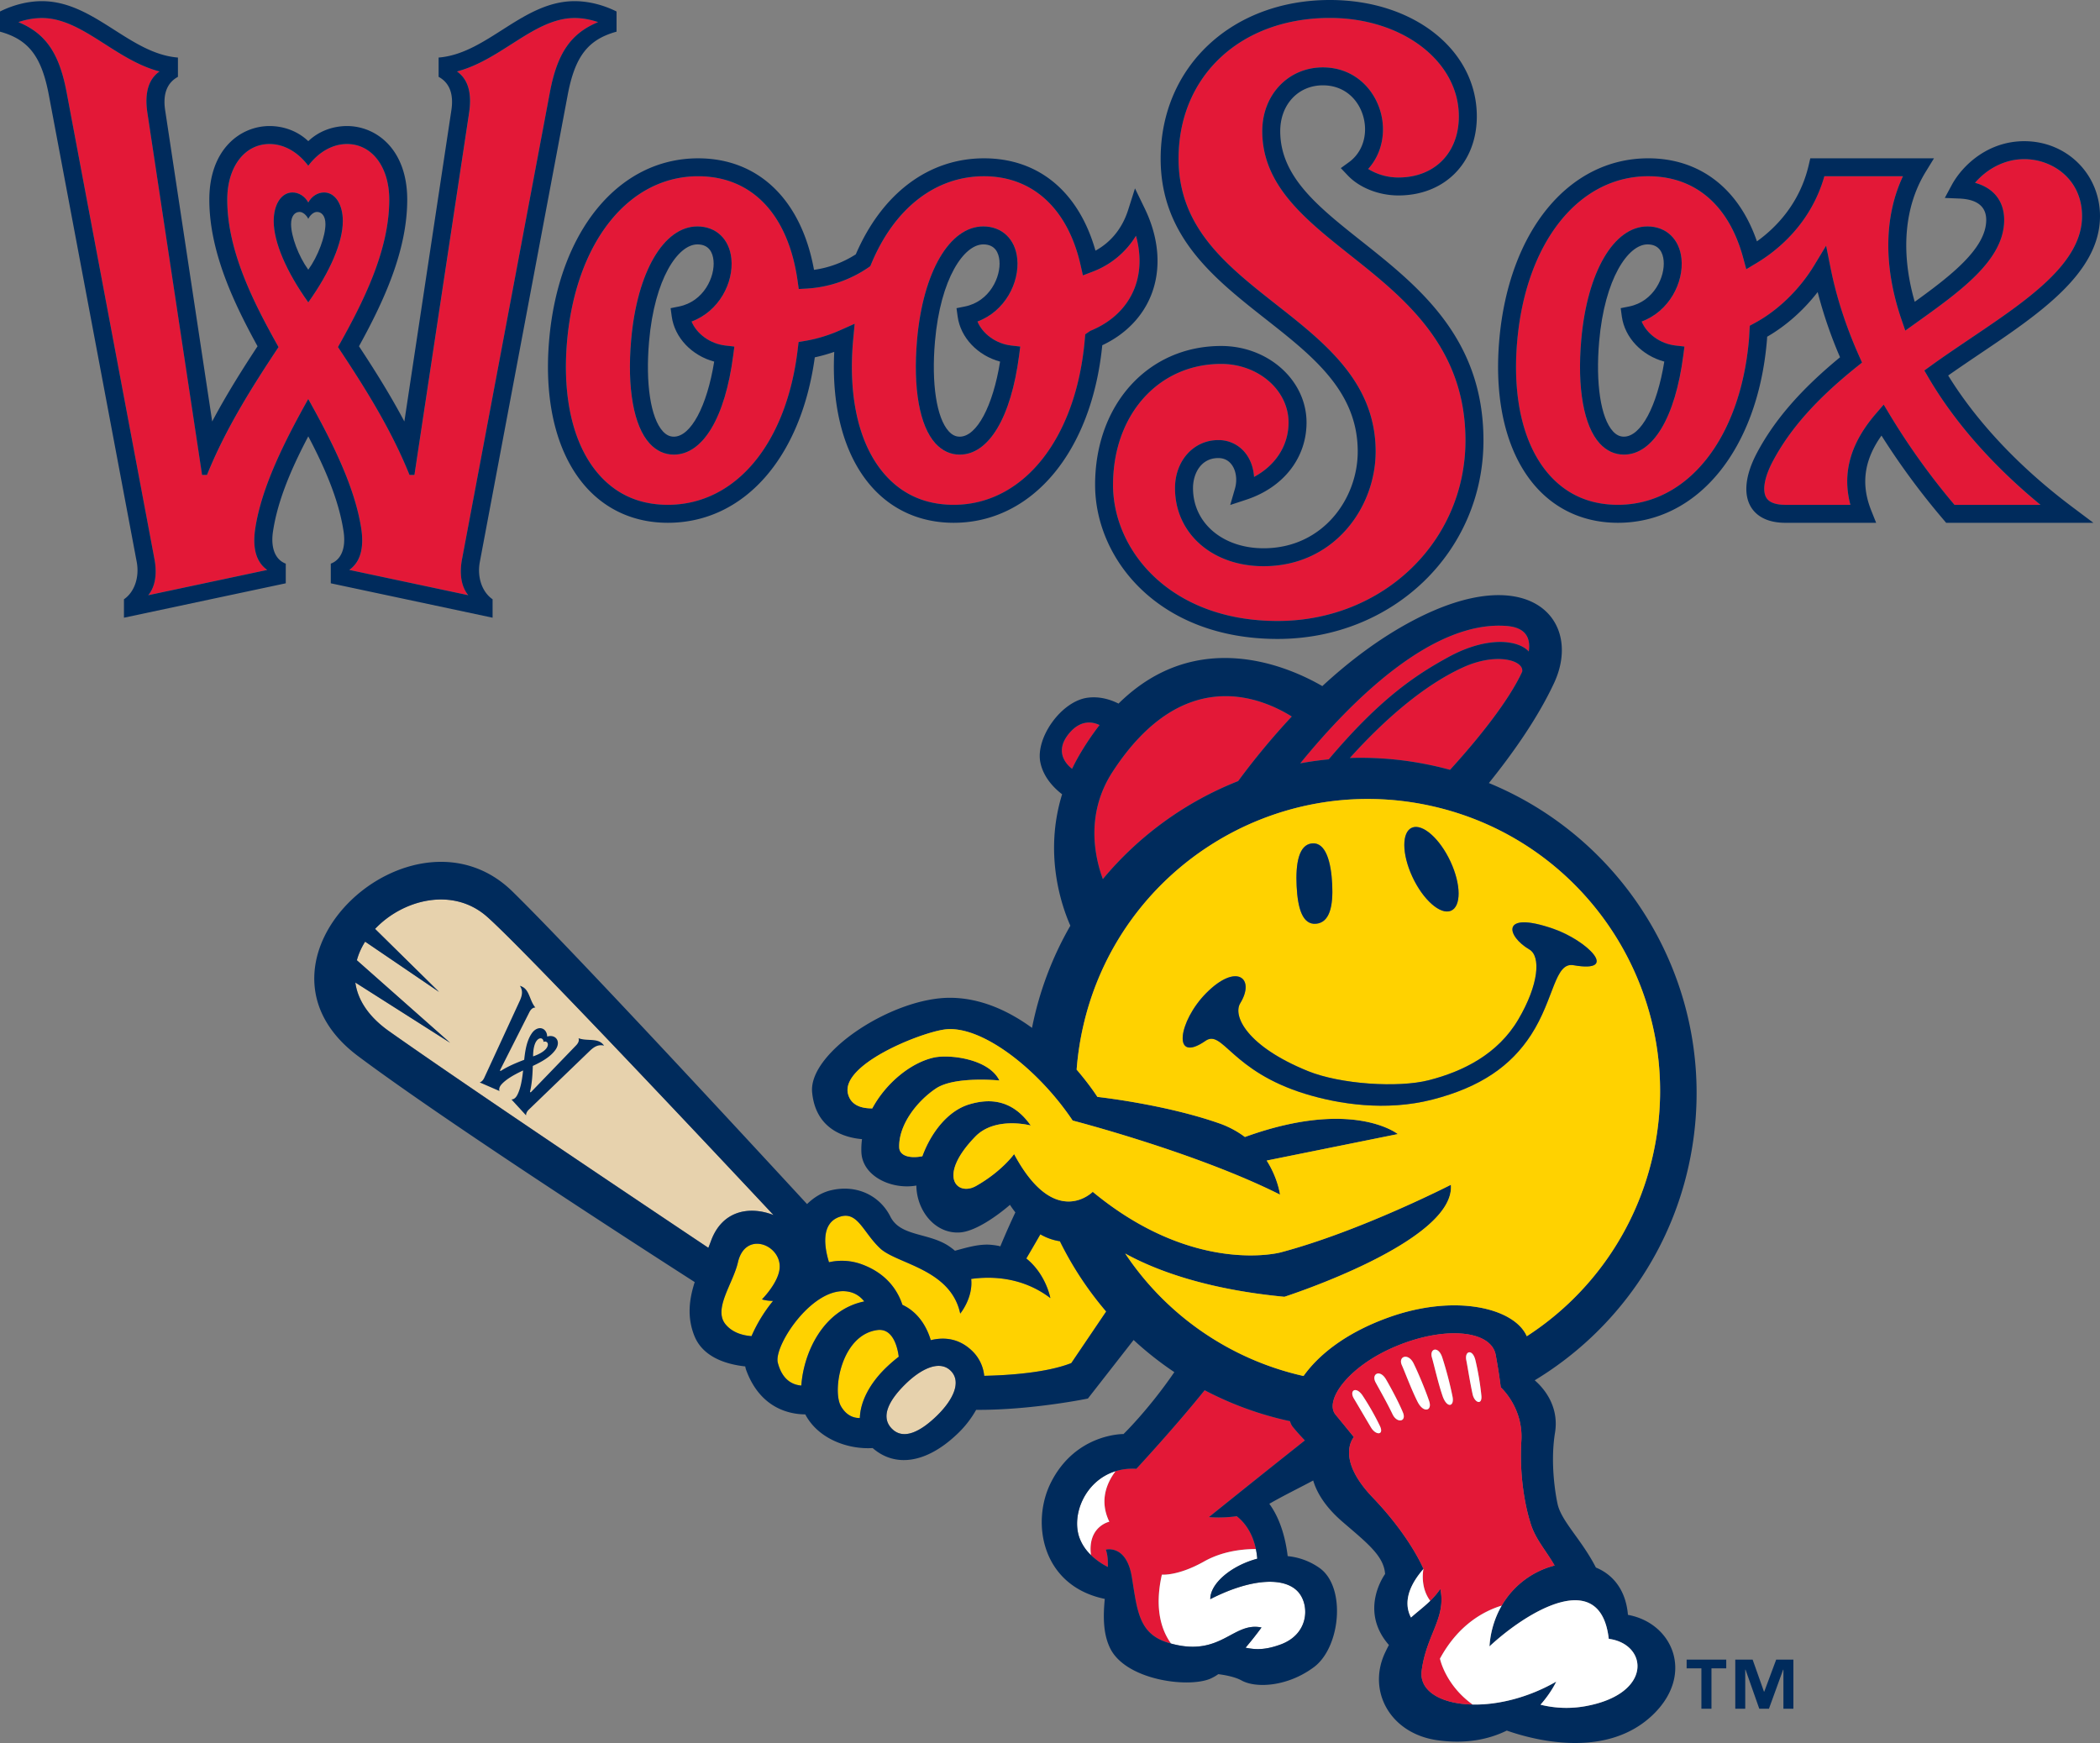 <svg viewBox="0 0 143.998 119.52" xmlns="http://www.w3.org/2000/svg"><rect x="0" y="0" width="143.998" height="119.52" fill="#808080" stroke="none"/><path d="m24.775 36.259c.203 1.341-.073 2.295-.821 2.822l8.159 1.733c-.612-.746-.558-1.795-.428-2.48l6.028-32.03c.51-2.686 1.446-4.016 3.302-4.787a5.065 5.065 0 0 0 -1.61-.278c-2.758 0-4.988 2.849-8.066 3.663.754.524 1.035 1.479.832 2.826l-3.752 24.84h-.337c-1.284-3.191-3.118-6.075-4.903-8.769 1.711-3.052 3.514-6.59 3.514-10.107 0-2.248-1.19-3.816-2.896-3.816-.986 0-1.942.539-2.658 1.492-.715-.953-1.671-1.492-2.657-1.492-1.706 0-2.897 1.568-2.897 3.816 0 3.518 1.804 7.056 3.516 10.107-1.788 2.693-3.618 5.577-4.904 8.769h-.336l-3.752-24.84c-.204-1.348.077-2.302.833-2.826-3.082-.815-5.313-3.664-8.072-3.664a5.06 5.06 0 0 0 -1.607.278c1.854.771 2.79 2.102 3.3 4.787l6.026 32.03c.131.686.187 1.734-.425 2.48l8.159-1.733c-.749-.527-1.025-1.481-.823-2.822.431-2.839 1.984-5.941 3.638-8.895 1.655 2.954 3.209 6.057 3.637 8.896m-6.007-21.099c0-1.155.53-1.964 1.288-1.964.425 0 .846.253 1.082.687.237-.434.657-.687 1.083-.687.758 0 1.289.809 1.289 1.964 0 1.44-.862 3.462-2.372 5.574-1.507-2.112-2.37-4.133-2.37-5.574" fill="#e31837"/><path d="m32.902 38.532 6.021-31.999c.499-2.658 1.385-3.819 3.354-4.362v-1.383c-.916-.457-1.932-.709-2.871-.709-3.581 0-5.988 3.601-9.33 3.867v1.322c.741.402 1.042 1.171.877 2.275l-3.226 21.358c-1.041-1.971-2.233-3.824-3.111-5.158 1.626-2.957 3.308-6.477 3.308-10.055 0-3.467-2.14-5.045-4.127-5.045-1.009 0-1.96.37-2.658 1.037-.697-.667-1.651-1.037-2.657-1.037-1.99 0-4.129 1.578-4.129 5.045 0 3.578 1.683 7.098 3.307 10.055-.877 1.334-2.069 3.188-3.11 5.158l-3.227-21.357c-.166-1.104.137-1.873.878-2.275v-1.323c-3.343-.266-5.75-3.867-9.331-3.867-.94 0-1.953.252-2.87.709v1.383c1.969.543 2.853 1.704 3.353 4.362l6.022 31.999c.195 1.039-.15 2.065-.875 2.56v1.264l11.095-2.359v-1.348c-.721-.27-1.047-1.079-.876-2.206.279-1.859 1.048-3.922 2.42-6.521 1.373 2.599 2.139 4.661 2.42 6.521.169 1.127-.156 1.936-.877 2.206v1.348l11.095 2.359v-1.264c-.724-.494-1.072-1.521-.875-2.56m-15.402-2.273c-.202 1.342.075 2.295.823 2.821l-8.159 1.734c.612-.745.556-1.796.426-2.48l-6.027-32.029c-.51-2.688-1.448-4.017-3.301-4.788a5.024 5.024 0 0 1 1.608-.28c2.76 0 4.988 2.85 8.067 3.664-.754.524-1.034 1.479-.831 2.827l3.75 24.839h.338c1.285-3.191 3.117-6.075 4.905-8.769-1.714-3.052-3.516-6.591-3.516-10.109 0-2.246 1.191-3.813 2.898-3.813.986 0 1.942.539 2.657 1.491.716-.952 1.672-1.491 2.658-1.491 1.705 0 2.896 1.567 2.896 3.813 0 3.519-1.803 7.058-3.517 10.109 1.788 2.693 3.62 5.578 4.905 8.769h.338l3.749-24.839c.204-1.348-.075-2.303-.831-2.827 3.079-.814 5.309-3.664 8.068-3.664.519 0 1.064.095 1.607.279-1.854.771-2.789 2.101-3.3 4.788l-6.027 32.029c-.131.685-.184 1.735.426 2.48l-8.16-1.734c.749-.526 1.025-1.479.823-2.821-.429-2.838-1.982-5.943-3.637-8.896-1.652 2.953-3.207 6.059-3.636 8.897" fill="#002b5c"/><path d="m23.508 15.16c0-1.156-.528-1.963-1.288-1.963-.425 0-.845.251-1.081.687-.238-.436-.658-.687-1.082-.687-.76 0-1.289.807-1.289 1.963 0 1.441.861 3.462 2.371 5.573 1.508-2.111 2.369-4.132 2.369-5.573m-2.967-.628c.239 0 .49.24.598.477.107-.236.357-.477.597-.477.31 0 .58.26.58.835 0 .835-.508 2.204-1.177 3.126-.669-.922-1.179-2.291-1.179-3.126 0-.575.272-.835.581-.835" fill="#002b5c"/><path d="m100.488 30.196c0-6.427-4.199-9.762-7.904-12.701-3.101-2.464-6.031-4.786-6.031-8.503 0-2.492 1.786-4.371 4.156-4.371 2.582 0 4.123 2.158 4.123 4.245 0 1.043-.365 1.999-1.018 2.72a3.975 3.975 0 0 0 2.076.585c2.479 0 4.145-1.684 4.145-4.19 0-3.786-3.884-6.75-8.839-6.75-6.113 0-10.381 3.97-10.381 9.65 0 4.733 3.276 7.31 6.742 10.035 3.33 2.62 6.773 5.329 6.773 10.044 0 3.866-2.875 7.865-7.686 7.865-3.518 0-6.072-2.252-6.072-5.355 0-1.876 1.274-3.293 2.963-3.293.771 0 1.446.333 1.901.938.329.438.519.998.554 1.587 1.481-.793 2.369-2.157 2.369-3.731 0-2.214-2.075-4.016-4.625-4.016-4.295 0-7.412 3.485-7.412 8.289 0 4.526 3.954 9.337 11.284 9.337 7.222 0 12.882-5.44 12.882-12.385" fill="#e31837"/><path d="m93.35 16.53c-2.986-2.37-5.564-4.417-5.564-7.538 0-1.819 1.229-3.141 2.924-3.141 1.878 0 2.892 1.553 2.892 3.015 0 .922-.398 1.74-1.094 2.248l-.569.413.484.509c.802.843 2.131 1.366 3.466 1.366 3.166 0 5.377-2.228 5.377-5.421 0-4.55-4.33-7.981-10.071-7.981-6.726 0-11.609 4.576-11.609 10.882 0 5.331 3.667 8.215 7.212 11.005 3.24 2.549 6.302 4.957 6.302 9.074 0 3.261-2.414 6.634-6.454 6.634-2.805 0-4.841-1.734-4.841-4.124 0-.993.542-2.061 1.732-2.061.386 0 .693.151.915.446.311.411.4 1.059.229 1.65l-.325 1.121 1.108-.365c2.545-.839 4.125-2.866 4.125-5.29 0-2.894-2.626-5.248-5.854-5.248-5.008 0-8.644 4.004-8.644 9.521 0 5.124 4.387 10.568 12.516 10.568 7.914 0 14.114-5.98 14.114-13.616-.001-7.023-4.448-10.554-8.371-13.667m-17.029 16.714c0-4.804 3.117-8.289 7.412-8.289 2.551 0 4.623 1.802 4.623 4.016 0 1.574-.886 2.939-2.366 3.731-.036-.589-.226-1.148-.555-1.587a2.325 2.325 0 0 0 -1.9-.938c-1.689 0-2.964 1.417-2.964 3.293 0 3.104 2.555 5.355 6.072 5.355 4.812 0 7.686-3.999 7.686-7.865 0-4.715-3.442-7.423-6.773-10.044-3.466-2.726-6.741-5.302-6.741-10.035 0-5.681 4.267-9.65 10.378-9.65 4.957 0 8.841 2.964 8.841 6.75 0 2.506-1.666 4.19-4.146 4.19a3.962 3.962 0 0 1 -2.073-.585c.653-.721 1.017-1.677 1.017-2.72 0-2.087-1.543-4.245-4.123-4.245-2.369 0-4.155 1.879-4.155 4.371 0 3.717 2.93 6.039 6.03 8.503 3.706 2.939 7.904 6.274 7.904 12.701 0 6.944-5.659 12.385-12.883 12.385-7.329 0-11.284-4.81-11.284-9.337" fill="#002b5c"/><path d="m132.235 25.889-.284-.483.454-.329a105.82 105.82 0 0 1 2.701-1.861c3.94-2.652 7.66-5.158 7.66-8.394 0-2.538-2.04-3.907-3.959-3.907-1.421 0-2.622.734-3.38 1.621 1.27.349 1.999 1.253 1.999 2.548 0 2.743-2.968 4.861-6.108 7.107l-.673.48-.267-.782c-1.235-3.609-1.188-7.044.105-9.802h-5.387c-.946 3.313-3.301 5.145-4.657 5.958l-.698.417-.214-.785c-.973-3.604-3.287-5.59-6.509-5.59-4.783 0-8.393 4.549-8.986 11.319-.348 3.975.461 7.255 2.275 9.237 1.2 1.308 2.758 1.975 4.632 1.975 4.782 0 8.395-4.551 8.986-11.319.012-.137.018-.268.024-.401l.03-.563.306-.161c1.604-.856 3.102-2.304 4.111-3.971l.819-1.356.311 1.554c.394 1.969 1.053 3.996 1.96 6.029l.192.435-.37.297c-2.746 2.203-4.571 4.258-5.745 6.465-.573 1.079-.741 2.014-.448 2.5.194.325.638.492 1.314.492h4.454c-.58-2.162-.013-4.206 1.725-6.227l.554-.646.44.73a47.964 47.964 0 0 0 4.414 6.142h5.896c-3.24-2.663-5.878-5.657-7.677-8.729m-16.81-1.506c-.556 4.254-2.079 6.792-4.074 6.792-.625 0-1.198-.265-1.657-.766-1.094-1.194-1.556-3.787-1.265-7.111.405-4.647 2.23-7.771 4.54-7.771 1.283 0 2.198.871 2.332 2.217.161 1.625-.834 3.602-2.73 4.305.354.853 1.266 1.522 2.313 1.645l.621.071z" fill="#e31837"/><path d="m143.998 14.821c0-2.881-2.28-5.14-5.192-5.14-2.476 0-4.232 1.629-4.984 3.024l-.467.868.985.041c1.231.049 1.856.543 1.856 1.468 0 1.936-2.389 3.802-4.902 5.612-.976-3.377-.717-6.514.746-8.902l.575-.938h-8.482l-.111.476c-.624 2.667-2.289 4.316-3.55 5.22-1.249-3.633-3.929-5.695-7.452-5.695-5.458 0-9.561 5.002-10.213 12.442-.378 4.324.542 7.939 2.595 10.179 1.422 1.551 3.338 2.372 5.539 2.372 5.458 0 9.562-5 10.212-12.442.011-.108.017-.213.022-.317 1.302-.752 2.493-1.811 3.463-3.063a30.52 30.52 0 0 0 1.535 4.472c-2.678 2.202-4.494 4.291-5.695 6.55-.801 1.508-.948 2.826-.417 3.713.299.495.952 1.088 2.371 1.088h6.216l-.337-.845c-.719-1.799-.496-3.449.703-5.136a50.431 50.431 0 0 0 4.251 5.764l.184.217h10.095l-1.476-1.108c-3.585-2.693-6.506-5.793-8.48-8.992.723-.509 1.476-1.017 2.208-1.511 4.033-2.717 8.202-5.525 8.202-9.417m-9.979 19.795a47.863 47.863 0 0 1 -4.415-6.142l-.439-.73-.555.646c-1.736 2.02-2.304 4.065-1.727 6.226h-4.452c-.679 0-1.119-.165-1.314-.49-.294-.487-.125-1.422.448-2.501 1.173-2.208 2.999-4.263 5.745-6.466l.37-.297-.193-.433c-.906-2.032-1.565-4.061-1.958-6.03l-.312-1.553-.819 1.354c-1.01 1.667-2.507 3.115-4.113 3.971l-.304.164-.03.562c-.007.132-.012.264-.025.399-.592 6.771-4.203 11.319-8.985 11.319-1.873 0-3.432-.664-4.632-1.974-1.816-1.982-2.623-5.263-2.275-9.237.593-6.77 4.204-11.319 8.986-11.319 3.223 0 5.534 1.985 6.51 5.591l.213.784.696-.417c1.359-.813 3.714-2.644 4.659-5.958h5.388c-1.297 2.757-1.341 6.192-.108 9.803l.268.782.674-.482c3.141-2.243 6.107-4.362 6.107-7.107 0-1.294-.729-2.199-1.999-2.546.759-.888 1.96-1.623 3.378-1.623 1.922 0 3.961 1.369 3.961 3.908 0 3.237-3.721 5.74-7.66 8.393-.897.608-1.828 1.231-2.701 1.864l-.454.327.282.483c1.801 3.075 4.438 6.066 7.683 8.729z" fill="#002b5c"/><path d="m112.57 22.048c1.896-.703 2.892-2.68 2.73-4.305-.134-1.346-1.05-2.217-2.333-2.217-2.308 0-4.132 3.124-4.539 7.771-.291 3.324.171 5.917 1.266 7.111.459.501 1.03.766 1.655.766 1.997 0 3.52-2.539 4.074-6.792l.08-.619-.621-.071c-1.046-.122-1.956-.792-2.312-1.644m-1.968 7.53c-.837-.914-1.199-3.278-.946-6.173.379-4.316 1.99-6.646 3.313-6.646.825 0 1.058.601 1.107 1.106.108 1.101-.657 2.811-2.375 3.153l-.569.113.078.574c.201 1.455 1.384 2.679 2.911 3.09-.492 3.059-1.602 5.147-2.771 5.147-.278.001-.523-.119-.748-.364" fill="#002b5c"/><path d="m77.813 19.726c.41-1.069.433-2.3.083-3.557a5.907 5.907 0 0 1 -2.973 2.461l-.664.256-.158-.695c-.871-3.879-3.286-6.104-6.627-6.104-3.321 0-6.137 2.186-7.725 5.998l-.071.168-.148.103a8.332 8.332 0 0 1 -4.193 1.432l-.564.029-.079-.559c-.644-4.557-3.132-7.171-6.821-7.171-4.782 0-8.393 4.549-8.987 11.319-.347 3.975.462 7.255 2.276 9.237 1.2 1.308 2.759 1.975 4.632 1.975 4.654 0 8.152-4.203 8.915-10.707l.054-.457.454-.078c.819-.139 1.637-.39 2.428-.745l.962-.429-.107 1.147c-.356 4.032.453 7.313 2.269 9.295 1.199 1.308 2.756 1.975 4.63 1.975 4.782 0 8.395-4.551 8.986-11.319l.033-.374.353-.237c1.48-.611 2.535-1.634 3.042-2.963m-27.538 4.657c-.555 4.254-2.077 6.792-4.074 6.792-.625 0-1.198-.265-1.655-.766-1.096-1.194-1.557-3.787-1.267-7.111.407-4.647 2.23-7.771 4.54-7.771 1.283 0 2.199.871 2.331 2.217.162 1.625-.833 3.602-2.729 4.305.356.853 1.266 1.522 2.314 1.645l.621.071zm19.605 0c-.556 4.254-2.078 6.792-4.074 6.792-.625 0-1.199-.265-1.657-.766-1.094-1.194-1.556-3.787-1.264-7.111.406-4.647 2.23-7.771 4.541-7.771 1.283 0 2.197.871 2.331 2.217.16 1.625-.835 3.602-2.731 4.305.355.853 1.268 1.522 2.313 1.645l.621.071z" fill="#e31837"/><path d="m78.962 20.166c.677-1.764.512-3.845-.461-5.857l-.674-1.392-.467 1.472c-.398 1.251-1.166 2.207-2.242 2.799-1.146-4.037-3.898-6.332-7.644-6.332-3.79 0-6.985 2.396-8.791 6.583a7.1 7.1 0 0 1 -2.866 1.064c-.869-4.802-3.806-7.647-7.947-7.647-5.458 0-9.561 5-10.213 12.443-.378 4.321.543 7.937 2.595 10.176 1.423 1.551 3.339 2.373 5.54 2.373 5.207 0 9.129-4.437 10.079-11.345a11.48 11.48 0 0 0 1.334-.375c-.198 3.956.733 7.252 2.652 9.347 1.421 1.551 3.336 2.373 5.538 2.373 5.394 0 9.464-4.882 10.188-12.175 1.605-.751 2.798-1.985 3.379-3.507m-4.547 2.758-.033.375c-.592 6.769-4.204 11.316-8.986 11.316-1.874 0-3.432-.663-4.63-1.973-1.816-1.982-2.625-5.262-2.269-9.294l.108-1.148-.963.43c-.791.354-1.607.605-2.428.744l-.454.078-.055.458c-.761 6.504-4.26 10.705-8.913 10.705-1.874 0-3.433-.663-4.632-1.974-1.815-1.981-2.623-5.263-2.277-9.237.594-6.771 4.205-11.318 8.987-11.318 3.69 0 6.177 2.614 6.822 7.171l.078.56.564-.03a8.33 8.33 0 0 0 4.193-1.432l.149-.103.07-.167c1.588-3.813 4.404-5.999 7.726-5.999 3.34 0 5.755 2.226 6.627 6.104l.157.694.664-.254a5.923 5.923 0 0 0 2.974-2.463c.349 1.259.326 2.487-.084 3.559-.507 1.327-1.561 2.353-3.045 2.96z" fill="#002b5c"/><path d="m67.025 22.048c1.896-.703 2.892-2.678 2.729-4.306-.132-1.345-1.048-2.216-2.331-2.216-2.308 0-4.132 3.124-4.539 7.771-.292 3.326.17 5.918 1.264 7.112.459.5 1.032.766 1.657.766 1.997 0 3.52-2.539 4.074-6.792l.08-.619-.621-.071c-1.047-.123-1.956-.793-2.313-1.645m-1.219 7.895c-.277 0-.523-.119-.748-.365-.837-.914-1.2-3.278-.946-6.173.377-4.316 1.988-6.646 3.313-6.646.825 0 1.058.601 1.106 1.106.109 1.101-.656 2.811-2.376 3.153l-.567.114.078.573c.201 1.457 1.384 2.68 2.91 3.09-.493 3.059-1.6 5.148-2.77 5.148m-18.385-7.895c1.897-.703 2.892-2.678 2.729-4.306-.132-1.345-1.048-2.216-2.331-2.216-2.308 0-4.133 3.124-4.54 7.771-.291 3.326.171 5.918 1.266 7.112.458.5 1.031.766 1.656.766 1.997 0 3.52-2.539 4.073-6.792l.081-.619-.621-.071c-1.047-.123-1.958-.793-2.313-1.645m-1.22 7.895c-.278 0-.523-.119-.748-.365-.838-.914-1.2-3.278-.946-6.173.377-4.316 1.988-6.646 3.313-6.646.824 0 1.057.601 1.105 1.106.11 1.101-.655 2.811-2.374 3.153l-.568.114.078.573c.201 1.457 1.384 2.68 2.91 3.09-.492 3.059-1.602 5.148-2.77 5.148" fill="#002b5c"/><path d="m77.921 100.716a4.014 4.014 0 0 0 -1.426.161c-.615.82-1.123 2.038-.428 3.467 0 0-1.502.319-1.262 2.286.393.385.83.651 1.16.817.014-.455-.017-.858-.137-1.185 0 0 1.412-.384 1.782 1.884.369 2.268.465 3.864 2.445 4.482.084.027.166.05.248.073-.565-.767-1.194-2.241-.634-4.727 0 0 1.094.11 2.897-.904 1.25-.704 2.62-.851 3.551-.851-.264-1.264-.912-1.942-1.314-2.253-1.02.15-1.907.062-1.907.062 1.333-1.083 4.484-3.592 6.578-5.257a15.856 15.856 0 0 1 -.816-.916 1.071 1.071 0 0 1 -.202-.402 22.948 22.948 0 0 1 -5.853-2.126c-2.025 2.525-4.682 5.389-4.682 5.389" fill="#e31837"/><path d="m76.067 104.344c-.695-1.431-.188-2.647.428-3.466-2.112.652-3.065 3.036-2.456 4.62.175.456.455.83.767 1.133-.241-1.967 1.261-2.287 1.261-2.287m6.501 2.726c-1.804 1.015-2.897.904-2.897.904-.562 2.485.067 3.96.634 4.727 3.421.94 4.244-1.518 6.197-1.103 0 0-.458.641-1.093 1.385.597.12 1.263.199 2.407-.221 1.857-.682 1.986-2.521 1.311-3.465-.86-1.201-3.244-1.121-6.135.357-.016-1.065 1.424-2.294 3.22-2.773a5.738 5.738 0 0 0 -.093-.662c-.931.001-2.301.147-3.551.851" fill="#fff"/><path d="m33.402 62.862c-2.359-2.084-5.787-1.172-7.682.832l4.39 4.323-5.072-3.448a4.7 4.7 0 0 0 -.567 1.274l6.394 5.659-6.499-4.131c.155 1.141.854 2.304 2.308 3.333 5.166 3.654 17.621 11.998 21.899 14.856.062-.151.12-.304.175-.454.764-2.119 2.657-2.43 4.293-1.793-2.384-2.544-16.9-18.032-19.639-20.451" fill="#e7d2ad"/><path d="m53.009 89.205c-.451 0-.76-.106-.76-.106s1.213-1.214 1.217-2.245c.005-1.545-2.372-2.448-2.868-.291-.336 1.462-1.713 3.202-.843 4.251.476.572 1.18.761 1.776.807.335-.787.844-1.638 1.478-2.416m6.254.035a1.77 1.77 0 0 0 -.977-.647c-2.428-.603-5.254 3.667-4.952 4.844.313 1.223 1.051 1.529 1.614 1.571.153-2.238 1.484-5.193 4.315-5.768m1.583 4.457c.26-.244.521-.466.781-.666-.064-.524-.347-1.977-1.466-1.83-2.48.328-3.106 4.173-2.496 5.224.364.627.846.814 1.295.81.032-1.12.67-2.397 1.886-3.538m11.178-4.686c-1.92-1.464-4.05-1.507-5.429-1.314.138 1.303-.751 2.377-.751 2.377-.655-3.074-4.35-3.396-5.499-4.48-1.151-1.084-1.525-2.527-2.713-2.174-1.414.422-1.079 2.192-.788 3.133a3.941 3.941 0 0 1 2.262.149c1.717.635 2.456 1.812 2.771 2.77 1.246.58 1.755 1.775 1.945 2.427 1.03-.254 1.992-.057 2.792.693a2.73 2.73 0 0 1 .873 1.752c1.696-.039 4.285-.213 5.971-.875l2.393-3.537a23.154 23.154 0 0 1 -3.172-4.818 3.856 3.856 0 0 1 -1.342-.473 154 154 0 0 1 -.962 1.655c1.358 1.088 1.649 2.715 1.649 2.715" fill="#ffd200"/><path d="m68.613 85.414-.093.024c.025.006.052.01.075.016.008-.013.012-.027.018-.04" fill="#ffd200"/><path d="m65.206 94.008c-.734-.754-1.976-.212-3.098.877-1.119 1.092-1.765 2.247-.964 3.071.803.825 1.976.213 3.099-.877 1.12-1.092 1.695-2.317.963-3.071" fill="#e7d2ad"/><path d="m76.293 52.921c-1.871 2.873-1.236 5.819-.671 7.358a23.117 23.117 0 0 1 9.277-6.718 50.587 50.587 0 0 1 3.676-4.43c-2.304-1.431-7.567-3.452-12.282 3.79m28.084-6.88c.119-.744-1.737-1.337-4.059-.278-2.914 1.33-5.676 3.901-7.758 6.211a23.157 23.157 0 0 1 6.868.814c1.964-2.156 4.043-4.752 4.952-6.743 0-.002-.001-.003-.003-.004" fill="#e31837"/><path d="m99.33 45.049c2.685-1.464 4.803-1.16 5.498-.376.147-.989-.262-1.652-1.52-1.75-5.07-.395-10.584 5.051-14.151 9.418a22.256 22.256 0 0 1 1.955-.273c3.469-4.111 5.907-5.76 8.218-7.019m-23.934 4.669c-.46-.223-1.299-.4-2.113.604-1.055 1.302-.047 2.188.231 2.396.172-.358.362-.718.578-1.079.424-.71.86-1.348 1.304-1.921" fill="#e31837"/><path d="m116.037 78.654c1.745-10.762-4.277-20.987-13.944-24.96 1.584-1.965 3.336-4.421 4.471-6.859 1.989-4.273-1.667-8.481-9.633-4.306-2.297 1.205-4.396 2.797-6.259 4.517-2.249-1.303-8.563-4.139-13.974 1.199-.557-.279-1.29-.509-2.113-.403-1.802.229-3.593 2.745-3.247 4.437.21 1.032.948 1.767 1.491 2.185-1.259 4.078-.049 7.618.566 9.011a22.95 22.95 0 0 0 -2.629 7.007c-1.567-1.14-3.465-2.041-5.568-2.063-3.949-.043-9.767 3.734-9.51 6.477.245 2.625 2.362 3.127 3.421 3.215-.04.298-.056.6-.043.902.071 1.649 2.074 2.58 3.769 2.281.021 1.732 1.293 3.324 2.98 3.216 1.111-.073 2.647-1.21 3.439-1.894 0 0 .13.213.37.517-.34.719-.678 1.48-1.012 2.283l-.018.04-.075-.016a5.236 5.236 0 0 0 -.547-.082c-.831-.078-1.711.196-2.491.406a4.536 4.536 0 0 0 -.321-.252c-1.41-1.014-3.404-.683-4.106-2.088-.704-1.406-2.26-2.224-4.056-1.81-.687.158-1.237.539-1.659.949-5.865-6.358-16.333-17.645-20.198-21.431-6.843-6.7-19.346 4.738-10.585 11.289 5.853 4.377 18.612 12.625 23.081 15.493-.375 1.162-.544 2.403-.017 3.704.593 1.45 2.181 1.936 3.483 2.078.013.09.035.174.063.251.979 2.665 3.024 3.033 4.055 3.038.015.031.03.062.046.09.927 1.647 2.948 2.32 4.571 2.219 1.547 1.348 3.666 1.04 5.737-.904a6.986 6.986 0 0 0 1.36-1.717c3.775.029 7.662-.774 7.662-.774l3.134-4.015a22.835 22.835 0 0 0 2.794 2.204c-1.762 2.574-3.485 4.245-3.485 4.245s-3.263-.054-4.968 3.304c-1.396 2.746-.647 7.105 3.682 8-.107 1.143-.128 2.344.354 3.354 1.038 2.184 5.254 2.763 6.838 2.138a2.96 2.96 0 0 0 .592-.331c.572.074 1.189.206 1.603.436.974.535 3.131.441 4.958-.92 1.826-1.364 2.214-5.482.392-6.79a4.54 4.54 0 0 0 -2.194-.819c-.12-1.01-.436-2.469-1.26-3.588.972-.563 2.09-1.104 3.009-1.599.241.81.801 1.786 1.992 2.817 1.677 1.448 2.854 2.342 2.939 3.596 0 0-1.834 2.469.262 4.868-.099.18-.194.375-.291.584-1.187 2.617.405 5.499 3.624 5.947 1.983.276 3.547-.073 4.75-.663 1.822.641 6.917 2.021 10.114-1.179 2.74-2.745 1.246-6.2-1.807-6.756-.144-1.702-1.025-2.766-2.197-3.244-.992-1.941-2.394-3.192-2.636-4.396 0 0-.557-2.454-.168-4.849.312-1.926-.902-3.176-1.392-3.595 5.57-3.369 9.676-9.067 10.801-15.994m-19.023-26.391a23.084 23.084 0 0 0 -4.452-.289c2.081-2.309 4.844-4.88 7.757-6.211 2.321-1.058 4.178-.466 4.059.278a.018.018 0 0 1 .004.005c-.911 1.989-2.988 4.586-4.952 6.741a23.34 23.34 0 0 0 -2.416-.524m-21.391 8.015c-.567-1.539-1.2-4.485.669-7.357 4.715-7.242 9.979-5.223 12.284-3.79a50.197 50.197 0 0 0 -3.676 4.429 23.125 23.125 0 0 0 -9.277 6.718m27.686-17.356c1.258.099 1.666.763 1.519 1.752-.695-.784-2.813-1.089-5.497.375-2.313 1.259-4.749 2.909-8.219 7.019-.659.063-1.31.155-1.953.274 3.566-4.37 9.079-9.815 14.15-9.42m-30.026 7.399c.814-1.005 1.653-.827 2.113-.604a19.03 19.03 0 0 0 -1.304 1.92 13.37 13.37 0 0 0 -.578 1.079c-.278-.206-1.285-1.093-.231-2.395m-1.946 34.317c.399.229.85.401 1.342.474a23.13 23.13 0 0 0 3.174 4.817l-2.393 3.538c-1.686.664-4.276.837-5.972.874a2.737 2.737 0 0 0 -.872-1.752c-.801-.749-1.763-.946-2.793-.693-.191-.651-.7-1.847-1.944-2.424-.316-.959-1.057-2.138-2.771-2.772a3.992 3.992 0 0 0 -2.264-.148c-.291-.938-.627-2.711.789-3.134 1.186-.353 1.562 1.091 2.711 2.176 1.149 1.084 4.844 1.405 5.499 4.479 0 0 .891-1.074.751-2.376 1.38-.191 3.51-.148 5.429 1.313 0 0-.291-1.625-1.648-2.716.221-.375.552-.939.962-1.656m-16.39 10.37c-.563-.042-1.301-.349-1.613-1.571-.302-1.177 2.525-5.446 4.952-4.844.435.107.748.358.977.647-2.831.575-4.163 3.53-4.316 5.768m-30.582-27.635 6.499 4.131-6.394-5.659c.12-.444.314-.873.567-1.275l5.072 3.449-4.39-4.324c1.894-2.004 5.323-2.917 7.682-.831 2.737 2.418 17.255 17.905 19.637 20.451-1.635-.637-3.528-.325-4.292 1.794-.055.148-.113.301-.175.454-4.278-2.86-16.734-11.204-21.9-14.857-1.452-1.029-2.15-2.193-2.306-3.333m33.3 29.053c-.61-1.051.017-4.896 2.496-5.224 1.118-.148 1.401 1.306 1.467 1.829a10.1 10.1 0 0 0 -.781.666c-1.216 1.142-1.854 2.417-1.887 3.538-.45.004-.931-.183-1.295-.809m-7.911-5.613c-.87-1.049.508-2.789.845-4.251.494-2.157 2.873-1.254 2.867.291-.004 1.031-1.217 2.245-1.217 2.245s.308.106.759.106a10.33 10.33 0 0 0 -1.476 2.415c-.597-.045-1.303-.232-1.778-.806m14.488 6.266c-1.121 1.089-2.295 1.702-3.096.877-.803-.824-.158-1.98.962-3.07 1.122-1.091 2.363-1.631 3.098-.877.732.754.157 1.979-.964 3.07m24.215.373c.045.16.113.296.202.404.298.361.582.67.816.915a1161.256 1161.256 0 0 0 -6.578 5.256s.888.089 1.905-.061c.404.312 1.053.989 1.314 2.254.043.205.076.426.095.661-1.796.479-3.235 1.708-3.22 2.773 2.891-1.479 5.274-1.558 6.135-.357.676.944.546 2.783-1.311 3.465-1.145.42-1.811.341-2.407.22a22.678 22.678 0 0 0 1.093-1.384c-1.953-.415-2.776 2.043-6.197 1.103-.081-.022-.163-.047-.249-.073-1.979-.617-2.075-2.215-2.444-4.483-.37-2.269-1.782-1.884-1.782-1.884.12.328.15.732.137 1.187a4.78 4.78 0 0 1 -1.161-.817 3.178 3.178 0 0 1 -.766-1.132c-.61-1.584.344-3.968 2.457-4.62a3.982 3.982 0 0 1 1.425-.162s2.657-2.864 4.682-5.389a22.941 22.941 0 0 0 5.854 2.124m16.453 6.86c.314 1.174 1.064 1.942 1.69 3.037a5.887 5.887 0 0 0 -3.628 2.751c-.455.784-.759 1.717-.838 2.794 2.593-2.408 7.615-5.454 8.18-.518 2.679.35 3.059 3.778-1.607 4.619a7.336 7.336 0 0 1 -3.074-.103c.754-.85 1.08-1.584 1.08-1.584-1.971 1.131-4.048 1.605-5.733 1.573-2.164-.044-3.681-.922-3.495-2.321.327-2.491 1.698-3.622 1.278-5.61a5.393 5.393 0 0 1 -.692.818c-.423.414-.87.745-1.318 1.144-.354-.666-.493-1.784.855-3.33 0 0-.879-2.182-3.48-4.898-2.604-2.718-1.292-4.142-1.292-4.142s-.491-.608-1.261-1.545c-.771-.938.819-3.244 3.993-4.617 3.428-1.483 6.678-1.185 6.994.529.262 1.417.344 2.22.344 2.22s1.556 1.383 1.415 3.666c-.194 3.172.589 5.517.589 5.517m-.218-12.686c-.838-1.928-4.909-2.95-9.532-1.27-2.943 1.067-4.772 2.584-5.776 3.996a19.959 19.959 0 0 1 -12.226-8.396c1.933 1.067 5.386 2.439 10.913 2.965 0 0 11.745-3.771 11.418-7.68 0 0-6.23 3.193-11.677 4.637 0 0-5.918 1.606-12.882-4.154 0 0-2.597 2.63-5.392-2.589 0 0-.833 1.181-2.61 2.188-1.284.729-2.7-.652-.056-3.381 1.375-1.42 3.806-.766 3.806-.766-1.349-1.92-2.995-1.805-4.183-1.46-1.532.446-2.673 1.998-3.251 3.568-.828.165-1.568-.009-1.586-.613-.043-1.56 1.238-3.178 2.526-4.037 1.288-.858 4.345-.545 4.345-.545-.721-1.486-3.427-1.815-4.515-1.568-1.557.355-3.254 1.724-4.203 3.482-.776.004-1.468-.227-1.663-.993-.51-2.001 4.851-4.16 6.595-4.414 2.485-.361 6.411 2.661 8.811 6.241 0 0 8.451 2.182 14.217 5.079 0 0-.137-1.12-.914-2.336l8.991-1.816s-3.082-2.48-10.483.2a6.574 6.574 0 0 0 -1.791-.946c-3.756-1.31-8.327-1.804-8.327-1.804s-.51-.81-1.421-1.868a20.33 20.33 0 0 1 .435-2.911c2.419-10.792 13.13-17.579 23.923-15.16 10.794 2.42 17.582 13.131 15.162 23.924a19.971 19.971 0 0 1 -8.654 12.427" fill="#002b5c"/><path d="m98.185 55.275c-10.795-2.419-21.505 4.368-23.924 15.16a20.35 20.35 0 0 0 -.435 2.911c.911 1.058 1.423 1.869 1.423 1.869s4.571.494 8.325 1.803a6.574 6.574 0 0 1 1.791.946c7.4-2.681 10.483-.2 10.483-.2l-8.992 1.816c.777 1.216.915 2.336.915 2.336-5.766-2.897-14.217-5.079-14.217-5.079-2.398-3.58-6.325-6.603-8.811-6.241-1.743.255-7.103 2.414-6.594 4.415.197.767.888.997 1.663.993.949-1.758 2.646-3.127 4.203-3.482 1.088-.246 3.794.082 4.516 1.568 0 0-3.058-.313-4.347.545-1.287.859-2.568 2.478-2.524 4.037.015.604.756.778 1.585.613.577-1.57 1.717-3.122 3.25-3.568 1.186-.345 2.834-.46 4.185 1.46 0 0-2.434-.654-3.808.766-2.645 2.729-1.229 4.109.056 3.381 1.777-1.008 2.61-2.188 2.61-2.188 2.795 5.22 5.392 2.589 5.392 2.589 6.964 5.761 12.881 4.154 12.881 4.154 5.449-1.443 11.677-4.637 11.677-4.637.327 3.909-11.417 7.681-11.417 7.681-5.527-.526-8.981-1.898-10.913-2.966a19.952 19.952 0 0 0 12.226 8.396c1.004-1.41 2.833-2.929 5.775-3.996 4.623-1.681 8.695-.658 9.533 1.27a19.965 19.965 0 0 0 8.652-12.427c2.421-10.794-4.367-21.505-15.159-23.925m1.28 3.809c.729 1.576.736 3.086.014 3.37-.722.287-1.9-.758-2.632-2.333-.729-1.577-.736-3.085-.014-3.372.723-.285 1.9.762 2.632 2.335m-9.488-1.253c.929-.084 1.297 1.276 1.372 2.797.073 1.521-.177 2.628-1.106 2.713-.931.084-1.259-1.065-1.332-2.587-.073-1.521.137-2.84 1.066-2.923m17.919 8.352c-1.291-.227-1.317 2.314-2.904 4.769-1.384 2.139-3.465 3.594-6.767 4.443-3.22.83-6.466.303-8.713-.387-5.1-1.564-5.678-4.454-6.852-3.639-2.318 1.61-1.852-1.354.049-3.271 2.077-2.094 3.386-1.025 2.337.689-.53.866.445 2.952 4.632 4.653 2.236.911 6.184 1.166 8.287.631 2.353-.598 4.745-1.786 6.147-4.168 1.412-2.401 1.55-4.332.757-4.797-1.572-.922-2.001-2.681 1.624-1.427 2.333.808 4.619 3.067 1.403 2.504" fill="#ffd200"/><path d="m96.833 56.75c-.723.287-.717 1.795.014 3.37s1.91 2.62 2.633 2.335.715-1.795-.016-3.37c-.73-1.576-1.908-2.621-2.631-2.335m-6.59 6.591c.93-.085 1.18-1.191 1.105-2.713-.073-1.521-.442-2.881-1.372-2.796-.929.082-1.139 1.402-1.065 2.922.073 1.521.402 2.671 1.332 2.587m16.252.34c-3.626-1.254-3.198.505-1.625 1.425.794.465.656 2.396-.758 4.798-1.4 2.381-3.794 3.571-6.145 4.169-2.104.534-6.053.279-8.29-.631-4.185-1.701-5.161-3.787-4.632-4.653 1.049-1.716-.258-2.785-2.336-.689-1.901 1.915-2.367 4.881-.048 3.271 1.174-.816 1.75 2.074 6.851 3.638 2.248.688 5.493 1.216 8.714.387 3.302-.851 5.381-2.305 6.765-4.445 1.587-2.453 1.613-4.992 2.906-4.766 3.214.561.93-1.699-1.402-2.504" fill="#002b5c"/><path d="m102.907 95.13s-.083-.803-.345-2.222c-.316-1.715-3.565-2.013-6.995-.527-3.172 1.373-4.763 3.68-3.994 4.616.771.937 1.264 1.545 1.264 1.545s-1.312 1.425 1.292 4.143c2.6 2.717 3.48 4.898 3.48 4.898s-.267 1.216.463 2.186c.24-.236.473-.5.692-.818.418 1.986-.954 3.119-1.28 5.609-.184 1.4 1.333 2.279 3.496 2.32-1.881-1.348-2.241-3.146-2.241-3.146 1.276-2.354 3.042-3.273 4.233-3.634a5.886 5.886 0 0 1 3.628-2.751c-.626-1.095-1.377-1.863-1.689-3.037 0 0-.784-2.344-.591-5.516.143-2.285-1.413-3.666-1.413-3.666m-1.733-1.845c.192.82.343 1.73.405 2.415.064.684-.474.486-.601-.097-.191-.878-.339-1.86-.434-2.335-.126-.644.437-.801.63.017m-2.28-.212c.265.798.585 2.039.711 2.716.124.677-.391.79-.685-.059-.294-.85-.594-2.173-.73-2.638-.185-.628.44-.818.704-.019m-1.96.421c.368.755.855 1.942 1.069 2.596s-.393.832-.798.03c-.407-.801-.882-2.071-1.08-2.514-.27-.599.439-.867.809-.112m-1.892 1.094c.423.727.898 1.636 1.159 2.272.26.635-.407.752-.711.12-.41-.855-.935-1.762-1.164-2.188-.311-.58.292-.931.716-.204m-1.031 3.294c-.461-.771-.922-1.567-1.172-1.981-.341-.563.155-.883.614-.177a17.85 17.85 0 0 1 1.173 2.065c.292.624-.284.649-.615.093" fill="#e31837"/><path d="m97.608 107.583c-1.349 1.545-1.209 2.663-.855 3.33.448-.4.896-.73 1.319-1.145-.73-.969-.464-2.185-.464-2.185m1.131 6.15s.36 1.799 2.241 3.148c1.685.032 3.763-.442 5.733-1.573 0 0-.328.733-1.079 1.584a7.35 7.35 0 0 0 3.073.102c4.665-.84 4.283-4.269 1.607-4.618-.564-4.938-5.588-1.892-8.18.518a6.435 6.435 0 0 1 .837-2.795c-1.188.36-2.955 1.28-4.232 3.634m-4.114-15.944a17.98 17.98 0 0 0 -1.172-2.065c-.459-.706-.953-.387-.615.177.251.414.711 1.21 1.172 1.981.334.556.908.531.615-.093m.865-.81c.303.633.971.517.712-.12-.263-.636-.739-1.544-1.16-2.271-.423-.727-1.026-.376-.716.202.23.428.753 1.334 1.164 2.189m1.714-.859c.406.802 1.014.624.799-.03-.216-.653-.7-1.841-1.069-2.596-.371-.755-1.077-.487-.809.112.197.443.673 1.713 1.079 2.514m1.716-.391c.294.849.809.737.685.061a24.984 24.984 0 0 0 -.712-2.718c-.264-.799-.889-.609-.703.021.135.465.435 1.789.73 2.636m2.058-.125c.126.583.664.781.601.096a18.989 18.989 0 0 0 -.405-2.414c-.192-.818-.757-.662-.63-.017.096.474.243 1.458.434 2.335" fill="#fff"/><g fill="#002b5c"><path d="m35.479 75.065c-.108.217-.247.325-.41.325l1.005 1.094c-.011-.172.105-.318.195-.404l4.18-4.028c.351-.336.625-.433.974-.354a.932.932 0 0 0 -.205-.206c-.4-.286-1.018-.103-1.548-.301.054.154-.003.321-.172.495l-3.108 3.22-.049-.034c.144-.597.175-1.204.194-1.78.563-.266 1.188-.594 1.552-1.104.232-.326.221-.676-.025-.853-.144-.101-.339-.121-.54-.057-.007-.213-.089-.389-.231-.492-.248-.175-.584-.07-.815.255-.363.512-.466 1.21-.532 1.831-.537.206-1.101.436-1.616.767l-.05-.035 2.019-3.993c.108-.216.249-.326.412-.324-.364-.435-.393-1.079-.793-1.364a.935.935 0 0 0 -.264-.126c.19.304.189.594-.014 1.036l-2.432 5.271c-.052.113-.152.271-.316.317l1.362.591c-.055-.154.005-.321.173-.496.355-.367.899-.658 1.444-.915-.064.598-.159 1.208-.39 1.664m1.306-3.682c.119-.168.279-.23.39-.151a.222.222 0 0 1 .087.212.225.225 0 0 1 .228.011c.11.078.104.252-.016.419-.149.208-.481.413-.919.563-.002-.462.082-.845.23-1.054"/><path d="m120.975 115.999h-.018l-.778-2.198h-1.19v3.366h.683v-2.68h.019l.943 2.68h.664l.974-2.68h.018v2.68h.684v-3.366h-1.18zm-5.322-1.601h1.013v2.769h.69v-2.769h1.014v-.597h-2.717z"/></g></svg>